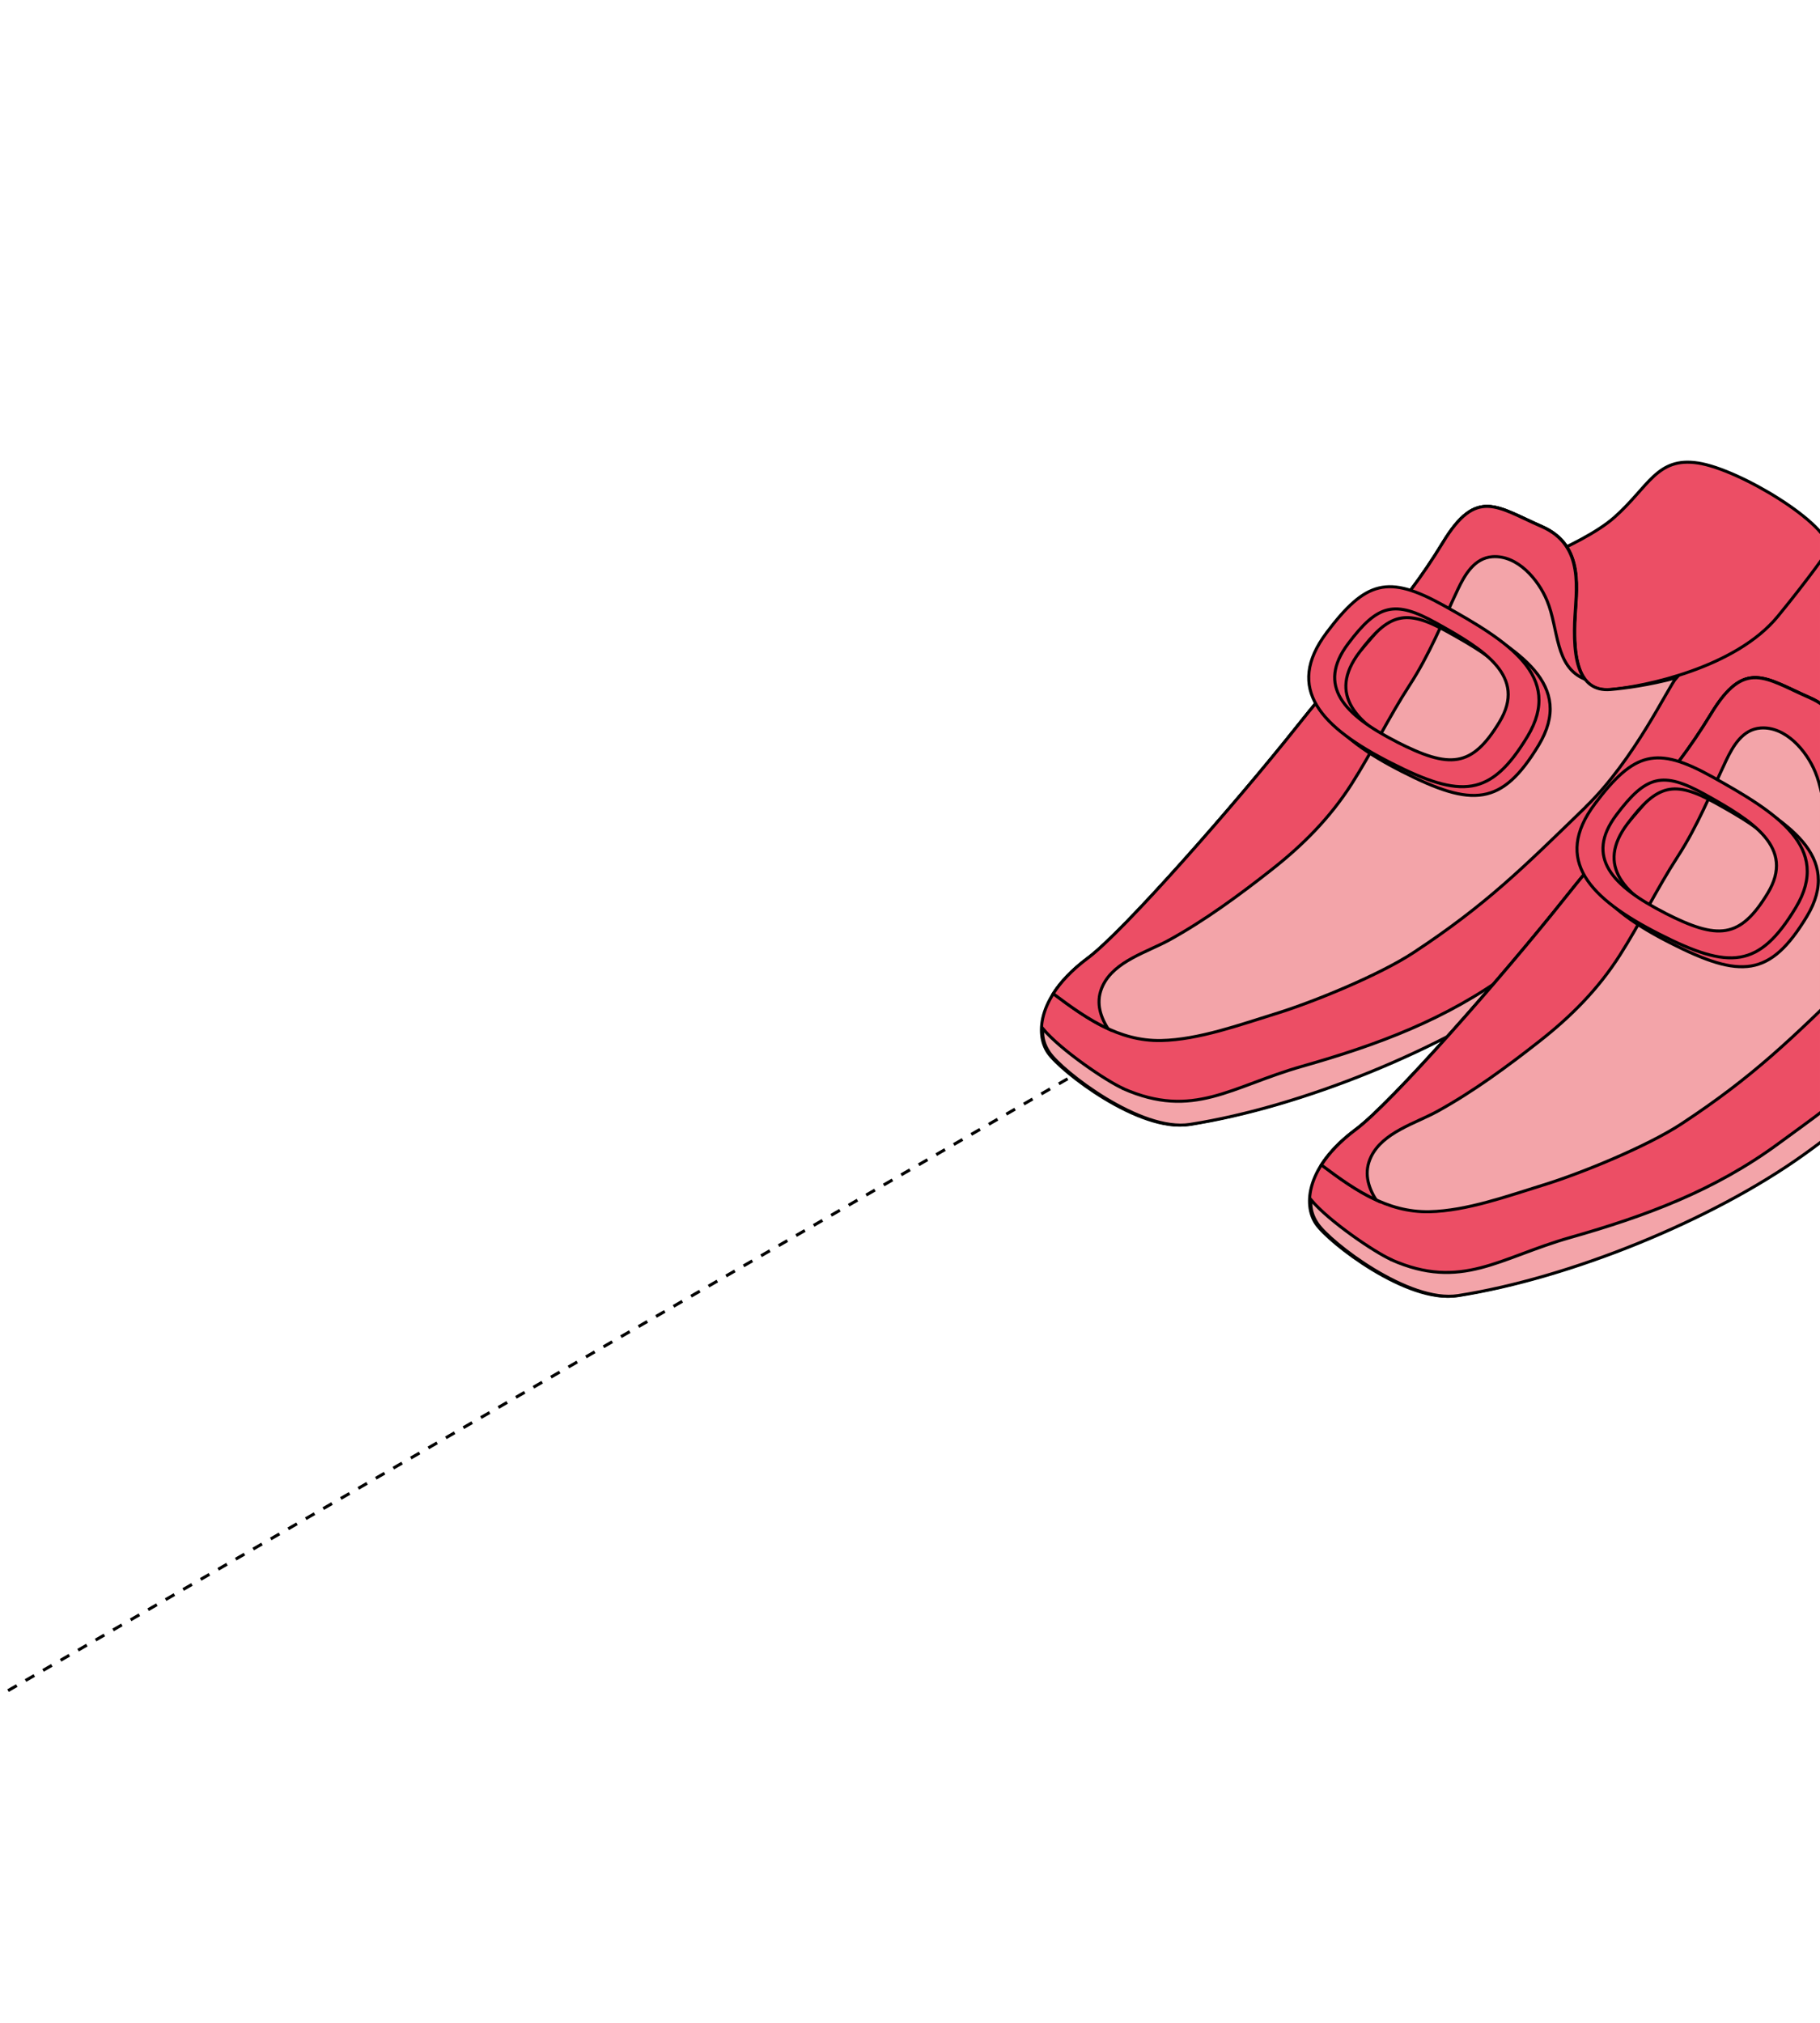 <?xml version="1.0" encoding="UTF-8"?> <svg xmlns="http://www.w3.org/2000/svg" width="360" height="400" viewBox="0 0 360 400" fill="none"><g clip-path="url(#clip0_60_1317)"><path d="M654.589 -42.657L-167.589 431.972" stroke="black" stroke-width="0.6" stroke-linejoin="round" stroke-dasharray="2 2"></path><path d="M361.819 108.633C361.819 103.578 344.141 92.834 335.911 91.564C327.707 90.293 326.119 96.301 319.318 102.308C312.516 108.316 295.156 114.164 295.156 114.164C295.156 114.164 291.848 146.239 308.732 148.753C325.643 151.267 349.804 145.895 354.224 137.056C358.644 128.217 361.793 108.633 361.793 108.633H361.819Z" fill="#EC4E65" stroke="black" stroke-width="0.6"></path><path d="M361.822 108.633C361.822 108.633 364.972 122.394 364.972 136.368C364.972 150.341 363.384 159.577 363.384 159.577C363.384 159.577 355.815 167.569 346.605 172.068C341.18 174.714 329.007 170.639 329.007 170.639C329.007 170.639 321.544 181.569 303.363 194.536C285.208 207.504 257.182 218.883 235.058 222.35C225.319 223.885 209.837 211.897 207.27 208.139C204.703 204.354 205.418 196.706 215.157 189.508C222.17 184.321 244.268 159.153 256.468 143.778C269.806 126.973 276.951 121.203 285.42 107.283C292.062 96.353 296.085 100.27 304.924 104.134C313.657 107.945 311.672 116.837 311.461 123.162C311.249 129.487 311.884 136.95 318.527 136.368C325.169 135.785 343.297 132.107 351.687 121.839C357.853 114.323 361.796 108.633 361.796 108.633H361.822Z" fill="#EC4E65" stroke="black" stroke-width="0.6"></path><path d="M222.148 215.258C236.042 221.397 243.478 214.861 257.531 210.864C272.536 206.604 286.086 201.575 298.736 192.286C304.981 187.682 311.889 182.997 317.155 177.255C321.336 172.703 325.729 168.468 329.011 163.202C329.223 163.334 338.062 165.24 342.905 164.711C347.324 164.208 352.3 159.92 356.005 157.459C358.413 155.871 362.039 153.066 364.764 149.864C364.315 155.977 363.679 159.576 363.679 159.576C363.679 159.576 356.111 167.569 346.901 172.068C341.476 174.714 329.302 170.639 329.302 170.639C329.302 170.639 321.839 181.568 303.658 194.536C285.504 207.503 257.478 218.883 235.354 222.35C225.615 223.885 210.133 211.897 207.566 208.139C207.222 207.609 205.978 205.783 206.296 203.428C209.842 207.662 218.866 213.776 222.148 215.231V215.258Z" fill="#F3A4A9" stroke="black" stroke-width="0.6"></path><path d="M313.659 159.578C301.3 171.566 293.996 178.897 279.547 188.398C272.957 192.738 259.857 198.136 252.288 200.465C245.249 202.635 237.098 205.599 229.688 205.758C221.219 205.917 214.788 201.286 208.384 196.496C209.839 194.22 212.036 191.838 215.185 189.483C222.198 184.296 244.296 159.128 256.523 143.752C269.861 126.947 277.006 121.178 285.475 107.258C292.117 96.328 296.14 100.245 304.979 104.108C313.712 107.919 311.727 116.811 311.516 123.136C311.304 129.461 311.939 136.924 318.582 136.342C321.334 136.104 326.256 135.469 331.602 134.013C330.041 135.733 323.319 150.183 313.686 159.525L313.659 159.578Z" fill="#F3A4A9" stroke="black" stroke-width="0.6"></path><path d="M313.496 134.304C307.489 131.87 308.336 124.327 306.007 118.77C304.286 114.615 300.158 109.719 295.183 110.089C291.637 110.354 289.731 113.662 288.355 116.573C285.285 123.083 282.771 129.408 278.801 135.522C274.699 141.847 271.418 148.648 267.369 155C263.081 161.721 257.709 167.12 251.464 172.016C245.139 176.991 238.337 181.993 231.271 185.883C226.931 188.265 220.474 190.038 218.145 194.881C216.716 197.845 217.457 200.756 219.177 203.429C215.34 201.656 211.82 199.116 208.327 196.496C209.782 194.22 211.979 191.838 215.128 189.483C222.141 184.296 244.239 159.128 256.465 143.752C269.803 126.947 276.949 121.178 285.417 107.258C292.06 96.328 296.083 100.245 304.922 104.108C313.655 107.919 311.67 116.811 311.458 123.136C311.326 127.212 311.538 131.737 313.47 134.304H313.496Z" fill="#EC4E65" stroke="black" stroke-width="0.6"></path><path d="M264.586 126.867C272.393 116.493 276.813 115.381 287.716 121.415C300.419 128.481 311.587 135.388 304.336 147.377C297.058 159.392 291.262 159.656 277.421 152.617C263.554 145.577 256.276 137.929 264.612 126.84L264.586 126.867ZM278.506 148.435C288.96 153.755 293.326 153.543 298.804 144.492C304.283 135.441 295.867 130.228 286.287 124.908C278.083 120.357 274.748 121.177 268.873 129.01C262.601 137.347 268.079 143.116 278.533 148.435H278.506Z" fill="#EC4E65" stroke="black" stroke-width="0.6"></path><path d="M262.374 125.147C270.181 114.773 274.6 113.662 285.503 119.695C298.206 126.761 309.374 133.669 302.123 145.657C294.872 157.645 289.05 157.936 275.209 150.897C261.341 143.857 254.064 136.209 262.4 125.121L262.374 125.147ZM276.294 146.716C286.747 152.035 291.114 151.823 296.592 142.772C302.07 133.722 293.654 128.508 284.074 123.189C275.87 118.637 272.536 119.457 266.661 127.291C260.389 135.627 265.867 141.396 276.32 146.716H276.294Z" fill="#EC4E65" stroke="black" stroke-width="0.6"></path><path d="M414.848 142.481C414.848 137.427 397.169 126.682 388.939 125.412C380.735 124.141 379.147 130.149 372.346 136.156C365.545 142.164 348.184 148.012 348.184 148.012C348.184 148.012 344.876 180.087 361.76 182.601C378.671 185.115 402.833 179.743 407.252 170.904C411.672 162.065 414.821 142.481 414.821 142.481H414.848Z" fill="#EC4E65" stroke="black" stroke-width="0.6"></path><path d="M414.851 142.481C414.851 142.481 418 156.243 418 170.216C418 184.189 416.412 193.425 416.412 193.425C416.412 193.425 408.843 201.417 399.634 205.916C394.209 208.563 382.035 204.487 382.035 204.487C382.035 204.487 374.572 215.417 356.391 228.385C338.236 241.352 310.211 252.732 288.086 256.199C278.347 257.734 262.866 245.745 260.299 241.987C257.732 238.203 258.446 230.555 268.185 223.356C275.198 218.169 297.296 193.002 309.522 177.626C322.861 160.821 330.006 155.052 338.475 141.132C345.117 130.202 349.14 134.118 357.979 137.982C366.712 141.793 364.727 150.685 364.515 157.01C364.304 163.335 364.939 170.798 371.581 170.216C378.224 169.634 396.352 165.955 404.741 155.687C410.908 148.171 414.851 142.481 414.851 142.481Z" fill="#EC4E65" stroke="black" stroke-width="0.6"></path><path d="M275.195 249.106C289.089 255.246 296.526 248.709 310.578 244.713C325.584 240.452 339.133 235.424 351.783 226.135C358.029 221.53 364.936 216.846 370.203 211.103C374.384 206.551 378.777 202.317 382.059 197.05C382.27 197.183 391.109 199.088 395.952 198.559C400.372 198.056 405.347 193.769 409.052 191.308C411.461 189.72 415.086 186.915 417.812 183.712C417.362 189.826 416.727 193.425 416.727 193.425C416.727 193.425 409.158 201.417 399.949 205.916C394.523 208.562 382.35 204.487 382.35 204.487C382.35 204.487 374.887 215.417 356.706 228.384C338.551 241.352 310.525 252.732 288.401 256.198C278.662 257.733 263.181 245.745 260.614 241.987C260.27 241.458 259.026 239.632 259.343 237.276C262.89 241.511 271.914 247.624 275.195 249.079V249.106Z" fill="#F3A4A9" stroke="black" stroke-width="0.6"></path><path d="M366.688 193.426C354.329 205.414 347.024 212.744 332.575 222.245C325.985 226.585 312.885 231.984 305.317 234.313C298.277 236.483 290.126 239.447 282.716 239.606C274.247 239.765 267.817 235.133 261.412 230.343C262.868 228.067 265.064 225.686 268.214 223.33C275.227 218.143 297.324 192.976 309.551 177.6C322.889 160.795 330.034 155.026 338.503 141.105C345.146 130.176 349.168 134.092 358.007 137.956C366.74 141.767 364.756 150.659 364.544 156.984C364.332 163.309 364.967 170.772 371.61 170.19C374.362 169.952 379.285 169.316 384.63 167.861C383.069 169.581 376.347 184.031 366.714 193.373L366.688 193.426Z" fill="#F3A4A9" stroke="black" stroke-width="0.6"></path><path d="M366.543 168.177C360.536 165.743 361.383 158.2 359.054 152.643C357.334 148.488 353.205 143.592 348.23 143.962C344.684 144.227 342.778 147.535 341.402 150.446C338.332 156.957 335.818 163.281 331.849 169.395C327.747 175.72 324.465 182.521 320.416 188.873C316.129 195.595 310.757 200.993 304.511 205.889C298.186 210.864 291.385 215.866 284.319 219.756C279.978 222.138 273.521 223.911 271.192 228.754C269.763 231.718 270.504 234.629 272.224 237.302C268.387 235.529 264.867 232.989 261.374 230.369C262.83 228.093 265.026 225.711 268.175 223.356C275.188 218.169 297.286 193.001 309.513 177.625C322.851 160.82 329.996 155.051 338.465 141.131C345.107 130.201 349.13 134.118 357.969 137.982C366.702 141.792 364.717 150.684 364.506 157.009C364.373 161.085 364.585 165.61 366.517 168.177H366.543Z" fill="#EC4E65" stroke="black" stroke-width="0.6"></path><path d="M317.634 160.741C325.441 150.367 329.86 149.256 340.763 155.289C353.466 162.355 364.634 169.263 357.383 181.251C350.105 193.266 344.31 193.53 330.469 186.491C316.602 179.451 309.324 171.803 317.66 160.715L317.634 160.741ZM331.554 182.31C342.007 187.629 346.374 187.417 351.852 178.366C357.33 169.316 348.915 164.102 339.334 158.783C331.13 154.231 327.796 155.051 321.921 162.885C315.649 171.221 321.127 176.99 331.58 182.31H331.554Z" fill="#EC4E65" stroke="black" stroke-width="0.6"></path><path d="M315.441 158.994C323.248 148.62 327.667 147.509 338.571 153.543C351.274 160.609 362.441 167.516 355.19 179.504C347.939 191.493 342.117 191.784 328.276 184.744C314.409 177.705 307.131 170.056 315.467 158.968L315.441 158.994ZM329.361 180.563C339.814 185.882 344.181 185.67 349.659 176.62C355.137 167.569 346.722 162.355 337.142 157.036C328.911 152.484 325.603 153.304 319.728 161.138C313.456 169.474 318.934 175.243 329.387 180.563H329.361Z" fill="#EC4E65" stroke="black" stroke-width="0.6"></path></g><defs><clipPath id="clip0_60_1317"><rect width="360" height="400" rx="16" fill="white"></rect></clipPath></defs></svg> 